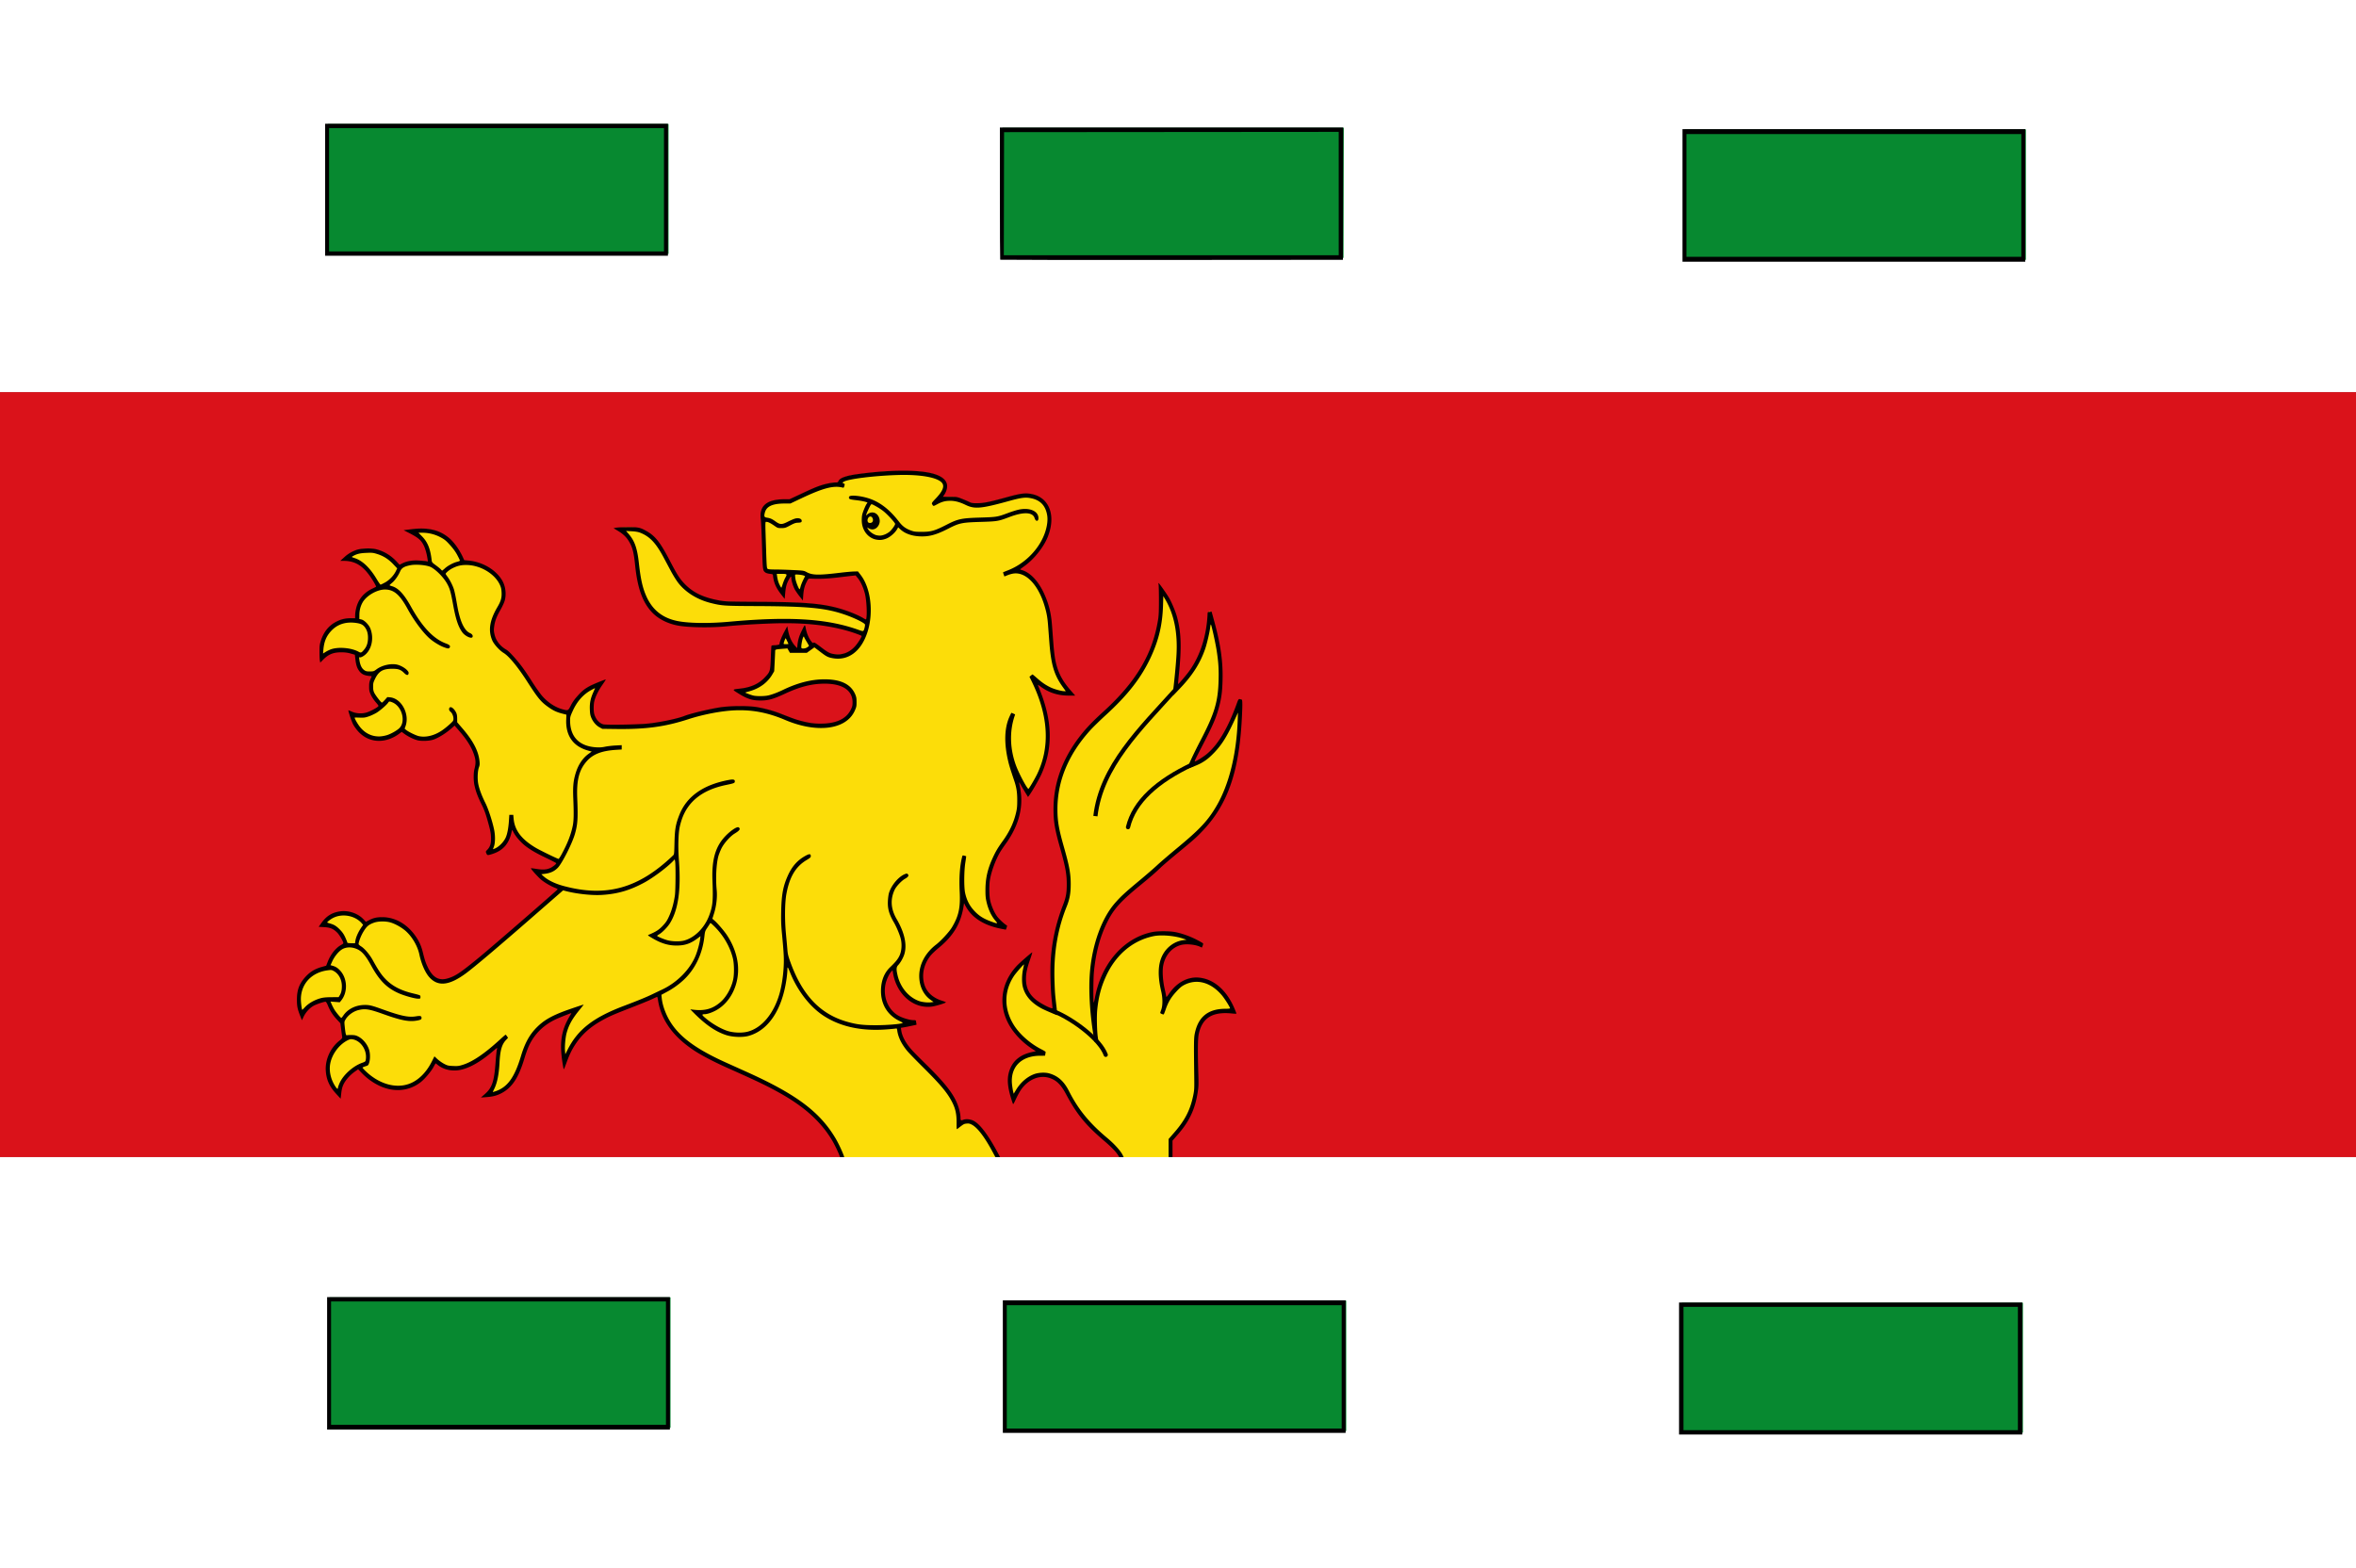 <svg xmlns="http://www.w3.org/2000/svg" width="659.13" height="438.806"><rect width="100%" height="100%" fill="#333333" stroke="none"/><path style="fill:#da121a;fill-opacity:1;fill-rule:evenodd;stroke:none" d="M16.149 282.661h659.13v214.052H16.149z" transform="translate(-16.15 -172.96)"/><path style="fill:#fff;fill-opacity:1;fill-rule:evenodd;stroke:none" d="M16.149 172.959h659.13V282.66H16.149z" transform="translate(-16.15 -172.96)"/><path style="fill:#fcdd09;fill-opacity:1" d="M329.72 496.922c-.566-1.304-2.065-3.034-4.164-4.804-5.324-4.492-8.491-8.373-11.086-13.585-2.657-5.335-8.2-6.25-12.096-1.997-.871.951-1.44 1.835-2.184 3.4l-.564 1.185-.429-1.337c-.685-2.137-.765-2.6-.774-4.44-.01-1.32.053-1.934.245-2.542.654-2.063 1.719-3.349 3.599-4.342 1.382-.73 2.223-.98 3.766-1.12l1.05-.096-.895-.503c-1.375-.775-3.53-2.414-4.605-3.505-2.241-2.272-3.614-4.587-4.357-7.35-.273-1.013-.323-1.523-.315-3.245.01-1.903.04-2.145.466-3.527.974-3.158 2.658-5.474 5.901-8.12.617-.503 1.121-.887 1.121-.854 0 .033-.218.681-.485 1.441-.795 2.265-1.068 3.779-.998 5.54.049 1.232.129 1.684.427 2.4.766 1.842 1.939 3.12 3.966 4.32.965.573 3.545 1.744 3.625 1.647.02-.025-.015-.456-.08-.955-.582-4.536-.734-11.257-.338-14.984.516-4.85 1.661-9.472 3.406-13.748.65-1.591.933-3.279.933-5.55 0-2.901-.42-5.151-1.974-10.595-.488-1.707-.988-3.607-1.113-4.223-1.524-7.53-.261-15.09 3.667-21.95 2.163-3.776 4.894-7.035 9.19-10.965 6.956-6.364 10.97-11.705 13.499-17.956 1.933-4.78 2.715-9.346 2.553-14.91l-.083-2.875.275.378c1.71 2.355 2.705 4.035 3.392 5.726 1.509 3.715 2.13 8.272 1.83 13.41-.139 2.374-.573 7.145-.766 8.412-.079.52-.059.507 1.182-.833 4.44-4.79 6.704-9.862 7.557-16.925.078-.651.143-1.547.143-1.99 0-.611.055-.828.229-.902.126-.053.276-.043.333.021.155.176 1.166 3.88 1.723 6.314 1.114 4.863 1.506 8.487 1.39 12.853-.164 6.197-1.19 9.571-5.325 17.504-1.642 3.151-2.81 5.59-2.723 5.685.026.029.574-.204 1.217-.518 4.565-2.224 8.024-7.088 11.213-15.761.445-1.212.645-1.59.838-1.59.35 0 .383.859.19 4.92-.395 8.387-1.552 14.766-3.675 20.272a33.871 33.871 0 0 1-6.574 10.647c-1.764 1.948-2.79 2.876-7.71 6.967-2.271 1.888-4.748 4.019-5.504 4.736-.757.717-2.862 2.539-4.678 4.049-6.268 5.21-7.694 6.83-9.685 11.004-2.028 4.251-3.097 8.402-3.603 13.987-.171 1.888-.087 8.888.125 10.524.106.809.112.817.198.303.049-.291.127-.938.173-1.438.144-1.54.616-3.822 1.155-5.583 1.841-6.01 5.388-10.64 10.147-13.247 5.41-2.964 11.635-2.735 17.768.653.695.384 1.263.749 1.262.81 0 .061-.054.203-.118.313-.094.164-.21.157-.638-.04-1.516-.697-4.038-.899-5.62-.45-2.502.71-4.37 2.871-4.988 5.776-.332 1.557-.203 4.152.327 6.622.233 1.082.464 2.325.515 2.76l.092.793.694-1.17c1.342-2.266 3.303-3.992 5.404-4.756 1.357-.494 3.554-.49 5.018.01 2.716.925 5.002 2.886 6.686 5.733.413.699 1.573 3.108 1.573 3.268 0 .032-1.037.05-2.305.04-2.55-.018-3.265.111-4.712.859-1.651.853-2.716 2.416-3.32 4.876-.263 1.07-.298 1.606-.3 4.616 0 1.873.045 4.86.106 6.639.119 3.526.016 4.923-.545 7.367-.84 3.666-2.508 6.77-5.385 10.022l-1.305 1.476.043 2.989.043 2.99H330.143l-.423-.976zm-42.45.656a3024.47 3024.47 0 0 0-21.954-.114l-13.562-.022-.322-.87c-2.69-7.26-7.561-12.627-16.005-17.632-3.088-1.83-6.27-3.368-16.194-7.829-5.165-2.321-8.774-4.388-11.506-6.59-2.457-1.98-5.08-5.36-6.121-7.885-.513-1.245-1.043-3.267-1.164-4.447-.111-1.079.04-1.065-1.808-.17-.697.339-2.679 1.166-4.403 1.838-5.795 2.262-6.938 2.736-8.58 3.563-5.735 2.887-8.978 6.448-11.155 12.248-.282.754-.541 1.26-.579 1.135-.263-.882-.533-3.378-.533-4.919 0-3.625.75-6.178 2.628-8.966.459-.68.759-1.21.667-1.18-5.599 1.906-7.918 3.2-10.26 5.722-1.72 1.85-2.766 3.859-3.782 7.255-1.207 4.036-2.342 6.266-4.1 8.057-1.615 1.644-3.562 2.52-5.984 2.692l-.846.06.861-.917c.474-.504 1.024-1.27 1.222-1.703.598-1.3 1.04-3.491 1.196-5.93.175-2.736.338-4.12.595-5.052.109-.395.172-.719.14-.719-.031 0-.814.638-1.74 1.418-6.731 5.67-11.315 6.851-15.208 3.92-.5-.378-.93-.622-.953-.544-.146.48-1.155 2.14-1.875 3.083-1.52 1.991-3.77 3.57-5.937 4.165-1.294.356-3.786.365-5.128.017-2.778-.718-5.34-2.289-7.666-4.7-.49-.508-.904-.822-1.02-.773-.605.256-2.165 1.577-2.97 2.516-1.091 1.272-1.657 2.488-1.847 3.968-.073.571-.17 1.08-.216 1.13-.046.05-.543-.434-1.105-1.076-.793-.903-1.161-1.482-1.637-2.566-.942-2.15-1.124-3.823-.64-5.902.528-2.275 1.635-4.06 3.483-5.616l1.036-.873-.182-.787c-.1-.432-.248-1.411-.33-2.175l-.149-1.39-1.202-1.337c-1.237-1.375-1.878-2.405-2.45-3.936l-.327-.878-.658.037c-.878.05-2.395.562-3.407 1.15-1 .58-2.247 1.915-2.602 2.787-.144.353-.3.642-.348.642-.253 0-1.088-2.9-1.19-4.129-.39-4.727 2.69-8.885 7.269-9.812.51-.103.928-.251.928-.328 0-.077.24-.705.534-1.395.926-2.173 2.082-3.566 3.613-4.355.472-.243.66-.428.663-.655.011-.576-.863-2.244-1.6-3.058-1.038-1.144-2.183-1.7-3.762-1.825l-1.237-.098.628-.88c1.457-2.04 4-3.125 6.602-2.818 1.988.234 3.354.886 4.606 2.2l.776.814.904-.501c1.218-.674 2.257-.917 3.82-.896 2.964.04 5.893 1.492 8.057 3.994 1.58 1.826 2.553 3.83 3.15 6.488.693 3.081 2.142 5.598 3.696 6.417.992.523 1.763.61 2.963.334 2.16-.497 3.925-1.639 9.047-5.849 3.77-3.099 22.757-19.55 22.678-19.65-.024-.03-.527-.24-1.118-.469-1.451-.56-2.83-1.344-3.826-2.173-1.053-.877-2.669-2.676-2.403-2.676.111 0 .706.077 1.322.172 1.362.209 2.764.02 3.709-.498.637-.35 1.706-1.368 1.706-1.624 0-.073-.975-.594-2.167-1.155-6.493-3.06-9.246-5.308-10.435-8.525l-.3-.814-.17 1.113c-.547 3.613-2.198 5.664-5.356 6.658-.496.156-1.012.283-1.147.283-.463 0-.426-.447.08-1.006.84-.923 1.11-1.738 1.095-3.307-.014-1.568-.202-2.53-1.084-5.548-.402-1.375-.954-2.838-1.506-3.988-1.119-2.332-1.658-3.738-1.991-5.19-.334-1.459-.354-3.569-.045-4.724.35-1.306.38-2.208.112-3.315-.536-2.216-2.071-4.796-4.64-7.8l-1.288-1.505-.856.784c-2.617 2.396-4.753 3.46-7.244 3.612-2.121.128-3.882-.448-5.842-1.913l-.852-.636-.723.527c-3.09 2.257-6.415 2.665-9.258 1.137-1.204-.648-2.835-2.4-3.461-3.719-.334-.703-1.121-2.907-1.121-3.14 0-.012.418.134.929.325 1.111.417 2.606.467 3.823.128.936-.26 2.825-1.257 3.426-1.806l.405-.37-1.036-1.192c-2.044-2.353-2.408-4.38-1.218-6.772l.376-.756-1.117-.01c-.866-.01-1.242-.08-1.68-.332-1.208-.697-1.904-2.13-2.065-4.252l-.09-1.194-.704-.239c-2.533-.859-5.5-.72-7.172.334a9.8 9.8 0 0 0-1.322 1.05l-.634.617-.087-.925c-.307-3.233.44-5.844 2.25-7.853 1.652-1.835 3.244-2.55 5.952-2.674l1.754-.08v-.686c0-3.294 1.457-5.815 4.245-7.346.707-.389 1.37-.707 1.47-.707a.339.339 0 0 0 .271-.153c.15-.265-1.667-3.122-2.84-4.467-1.907-2.184-3.276-2.957-5.688-3.21l-1.097-.116.89-.74c1.737-1.445 3.523-2.06 5.982-2.06 1.769 0 3.129.32 4.668 1.098 1.172.593 2.851 1.934 3.588 2.866l.538.68.838-.417c1.107-.552 2.68-.897 4.087-.896 1.048 0 2.562.19 3.185.399.234.078.248.019.16-.725-.326-2.757-.964-4.44-2.204-5.804-.767-.844-1.47-1.317-3.165-2.13l-.55-.263.688-.146c.378-.08 1.771-.155 3.095-.166 2.123-.018 2.546.021 3.568.328 3.59 1.08 6.083 3.493 8.1 7.842l.288.621 1.192.107c4.28.382 8.175 2.851 9.64 6.112.453 1.01.528 1.33.577 2.464.073 1.69-.158 2.558-1.147 4.304-1.078 1.904-1.703 3.402-1.946 4.665-.567 2.944.564 5.485 3.19 7.172 1.113.715 2.238 1.88 3.988 4.128 1.177 1.512 1.814 2.447 4.468 6.554 2.46 3.806 5.327 5.946 8.62 6.435l.845.125.278-.63c1.169-2.646 3.312-4.992 5.752-6.293.889-.474 3.35-1.499 3.6-1.499.03 0-.26.436-.645.97-.906 1.251-1.855 3.233-2.147 4.48-.312 1.33-.23 3.432.173 4.418.409 1.002 1.356 1.994 2.196 2.301.58.212 1.323.252 4.665.251 7.082 0 13.119-.727 17.17-2.064 1.991-.657 5.753-1.713 7.473-2.098 3.666-.82 5.67-1.052 9.12-1.055 5.242-.01 8.18.626 13.622 2.914 4.246 1.785 9.162 2.454 12.49 1.698 2.577-.585 4.692-2.14 5.502-4.049.508-1.194.53-2.806.052-3.871-1.057-2.363-3.705-3.592-7.74-3.592-3.532 0-6.978.857-11.048 2.747-3.368 1.564-4.764 1.965-6.858 1.971-2.223.01-3.674-.43-5.783-1.738-.665-.412-1.191-.768-1.17-.791.022-.023.655-.122 1.407-.221 1.915-.25 3.26-.66 4.6-1.4 1.307-.722 2.77-2.115 3.456-3.29.432-.742.443-.804.559-3.217.064-1.354.12-2.853.124-3.332l.01-.87h.531c.292 0 .819-.043 1.17-.096.55-.083.638-.144.638-.448 0-.541.528-1.992 1.142-3.139.59-1.1.678-1.103.84-.025.188 1.256.903 2.659 1.988 3.898.898 1.026 1.045.97 1.082-.408.017-.657.15-1.516.318-2.065.27-.885 1.235-2.912 1.333-2.804.025.027.157.493.294 1.036.28 1.114.726 2.013 1.463 2.954.426.544.545.618.77.485.226-.133.569.068 2.158 1.262 2.222 1.67 2.695 1.854 4.71 1.832 2.247-.024 3.643-.708 5.188-2.543.816-.97 1.705-2.456 1.74-2.91.049-.63-6.696-2.49-11.4-3.141-3.801-.527-5.423-.617-10.87-.605-5.497.013-8.561.17-16.083.82-6.342.55-11.82.32-15.01-.626-2.232-.663-3.908-1.662-5.404-3.223-2.652-2.768-3.987-6.554-4.703-13.34-.15-1.417-.404-3.051-.566-3.632-.692-2.487-2.065-4.482-3.807-5.533-.472-.284-.86-.562-.86-.616 0-.164 2.855-.326 4.258-.24.901.053 1.658.206 2.413.485 2.855 1.053 4.649 2.907 6.924 7.156.524.979 1.482 2.77 2.128 3.983 2.106 3.949 4.42 6.154 8.001 7.628 3.572 1.47 6.324 1.76 16.45 1.74 9.173-.02 13.898.224 17.977.926 4.068.701 7.369 1.818 10.537 3.566.757.418 1.207.593 1.213.474.01-.105.056-.702.114-1.326.16-1.72-.05-4.603-.46-6.294-.422-1.748-1.26-3.58-2.112-4.623l-.624-.763-.974.097c-.536.054-2.399.27-4.14.479-3.315.4-6.583.502-7.604.237l-.588-.153-.388.628c-.715 1.159-1.119 2.36-1.288 3.836l-.163 1.415-.528-.646c-1.35-1.65-2.032-3.274-2.24-5.337l-.093-.907-.33.452c-.181.25-.61 1.066-.953 1.815-.518 1.13-.65 1.595-.77 2.725-.08.749-.16 1.376-.174 1.394-.015.017-.383-.425-.818-.984-1.204-1.545-1.633-2.626-1.95-4.913l-.08-.568h-.785c-.861 0-1.543-.345-1.823-.921-.107-.22-.226-2.466-.349-6.63-.103-3.464-.255-6.79-.338-7.394-.496-3.588 1.54-5.314 6.284-5.33l1.531-.01 3.012-1.426c4.868-2.304 7.75-3.262 9.838-3.27.845 0 .88-.02 1.08-.485.408-.955 1.777-1.427 5.572-1.923 10.652-1.39 19.254-1.132 22.495.676 2.121 1.184 2.298 2.917.546 5.355-.403.561-.498.774-.32.714 2.17-.725 4.551-.48 7.085.728 2.53 1.206 3.876 1.104 11.075-.837 4.422-1.192 5.546-1.346 7.284-1 5.12 1.023 6.746 6.496 3.76 12.66-1.427 2.947-4.043 5.834-6.923 7.639l-1.016.637.928.24c2.703.698 4.88 2.904 6.568 6.656 1.219 2.709 1.865 5.315 2.1 8.47.736 9.893.862 10.718 2.07 13.524.818 1.897 1.484 2.965 2.913 4.67l1.128 1.345-1.848-.074c-2.886-.116-4.868-.847-7.351-2.708a73.099 73.099 0 0 0-1.281-.946c-.099-.066.074.436.386 1.118 3.47 7.591 4.252 15.01 2.277 21.582-.722 2.4-2.817 6.553-4.447 8.815l-.254.352-1.111-1.866c-1.719-2.883-2.851-5.222-3.272-6.758-.053-.193-.123-.323-.154-.289-.07.076.747 2.72 1.227 3.971 1.656 4.31 1.492 9.212-.458 13.668-.826 1.886-1.518 3.072-3.04 5.21-5.213 7.318-5.807 16.12-1.415 20.952.48.528 1.183 1.17 1.563 1.427.719.486.759.546.58.857-.086.148-.337.143-1.202-.024-4.07-.79-7.158-2.402-8.898-4.648-.722-.933-1.5-2.353-1.77-3.234l-.187-.606-.1 1.386c-.36 4.945-2.914 9.443-7.181 12.649-2.508 1.884-4.026 4.565-4.18 7.382-.123 2.273.363 3.852 1.659 5.392.811.964 1.83 1.65 3.121 2.1.417.146.806.314.866.373.15.15-1.754.755-2.952.938-2.59.394-5.473-.695-7.556-2.857-1.665-1.727-2.701-3.909-3.058-6.434l-.175-1.243-.568.644a8.424 8.424 0 0 0-1.699 2.991c-.353 1.117-.486 3.178-.282 4.377.405 2.375 1.993 4.627 4.03 5.716 1.15.614 3.005 1.169 3.919 1.17.743 0 1.009.122 1.009.455 0 .224-.263.325-1.548.592-.851.177-1.873.364-2.27.416-.702.09-.723.108-.723.575 0 .656.363 1.95.837 2.982.627 1.367 2.132 3.206 4.687 5.728 5.5 5.426 6.94 7.002 8.518 9.32 1.607 2.36 2.591 5.081 2.629 7.268l.019 1.103.564-.328c.431-.252.806-.33 1.596-.332.891 0 1.134.058 1.783.45 1.413.855 2.84 2.552 4.645 5.525.887 1.46 2.79 4.963 2.79 5.134 0 .072-.077.155-.172.185-.095.029-3.949.013-8.565-.037z" transform="translate(-16.15 -172.96)"/><path style="fill:#000" d="M251.142 496.657c-.332-1.046-1.521-3.529-2.306-4.813-3.224-5.274-7.859-9.396-14.97-13.312-3.504-1.93-5.895-3.07-14.48-6.904-3.534-1.58-7.099-3.449-9.08-4.762-5.862-3.886-9.184-8.511-10.052-13.992-.087-.55-.198-.998-.247-.998-.049 0-.677.28-1.396.623-.719.341-3.32 1.404-5.779 2.36-5.048 1.962-6.165 2.448-8.158 3.547-3.436 1.895-5.84 4.07-7.69 6.953-.933 1.455-1.57 2.796-2.377 5.01-.638 1.75-.739 1.942-.812 1.553-1.08-5.756-.888-9.19.707-12.705.265-.583.723-1.451 1.018-1.93.296-.479.51-.87.478-.87-.165 0-3.33 1.255-4.285 1.7-3.455 1.607-5.957 4.046-7.532 7.343-.348.729-.926 2.312-1.284 3.52-1.606 5.406-3.408 8.197-6.314 9.775-1.385.752-2.5 1.044-4.535 1.187l-1.366.096 1.066-.925c2.061-1.787 2.65-3.503 3.046-8.883.113-1.534.263-3.071.334-3.416.07-.345.114-.642.097-.66-.017-.02-.556.412-1.196.957-4.24 3.607-7.81 5.382-10.785 5.362-1.83-.012-3.436-.564-4.715-1.619-.241-.199-.465-.361-.498-.361-.033 0-.298.449-.59.997-.66 1.242-2.426 3.336-3.57 4.234-3.41 2.677-7.885 2.964-12.084.776a17.044 17.044 0 0 1-4.428-3.31l-1.011-1.057-1.005.714c-1.306.928-2.553 2.358-3.11 3.567-.338.733-.486 1.325-.614 2.457l-.17 1.491-1.238-1.344c-1.916-2.08-2.748-3.934-2.916-6.495-.2-3.063 1.27-6.339 3.74-8.332.838-.677.906-.773.839-1.19-.04-.25-.168-1.194-.284-2.098l-.212-1.644-1.022-1.1c-1.127-1.211-1.86-2.36-2.485-3.9-.255-.628-.495-1.014-.63-1.017-.485-.01-2.395.622-3.262 1.077-1.142.6-2.272 1.82-2.901 3.136l-.461.963-.456-1.154c-.782-1.978-.94-2.737-.942-4.556-.01-2.754.65-4.515 2.392-6.437 1.249-1.377 2.678-2.248 4.529-2.76l1.263-.35.455-1.153c.833-2.108 2.252-3.872 3.764-4.68.321-.172.584-.381.584-.466 0-.46-1.08-2.33-1.705-2.95-1.103-1.097-1.927-1.442-3.696-1.548l-1.496-.089.752-1.06c1.296-1.825 2.757-2.797 4.808-3.198 2.513-.492 5.318.379 7 2.173l.64.683.873-.45c1.273-.658 2.204-.863 3.831-.847 3.586.035 6.96 2.007 9.286 5.427.964 1.418 1.515 2.656 1.934 4.347.547 2.211.75 2.834 1.342 4.102 1.37 2.941 3.108 3.972 5.53 3.282 2.204-.628 3.597-1.557 9.033-6.024 3.453-2.838 21.752-18.712 21.824-18.932.02-.062-.29-.237-.688-.39-1.187-.457-2.864-1.43-3.855-2.236-.884-.718-3.055-3.13-2.936-3.26.03-.034.755.051 1.61.19 1.703.276 2.663.217 3.73-.228.715-.299 1.795-1.167 1.728-1.389-.023-.077-1.224-.705-2.667-1.394-2.942-1.406-4.481-2.29-5.911-3.397-1.282-.992-2.637-2.522-3.259-3.677-.493-.918-.502-.925-.59-.495-.702 3.481-2.376 5.434-5.5 6.416-1.266.399-1.354.388-1.608-.197-.215-.497-.214-.503.266-1.005.778-.815 1.063-1.683 1.044-3.188-.017-1.424-.178-2.222-1.1-5.449-.417-1.461-.89-2.725-1.414-3.784-1.238-2.496-1.752-3.867-2.144-5.723-.264-1.253-.258-3.378.014-4.422.402-1.545.401-2.374-.01-3.706-.68-2.237-1.958-4.336-4.257-6.988l-1.29-1.486-.53.486c-1.668 1.524-3.892 2.94-5.416 3.447-1.148.382-3.311.464-4.447.17-1.106-.287-2.64-1.04-3.667-1.801l-.734-.544-.573.434c-3.913 2.961-8.583 2.749-11.572-.528-.535-.587-1.196-1.508-1.467-2.047-.44-.87-1.404-3.762-1.295-3.882.023-.026.44.132.926.35 1.29.576 2.935.658 4.28.211.95-.316 2.479-1.113 3.057-1.594.248-.206.215-.27-.638-1.266-.535-.624-1.088-1.468-1.363-2.083-.408-.912-.462-1.175-.462-2.247 0-.996.065-1.368.363-2.065l.363-.852-.91-.102c-1.165-.131-1.9-.494-2.485-1.227-.664-.833-.964-1.682-1.16-3.284l-.17-1.399-1.165-.334c-.812-.234-1.584-.338-2.547-.344-2.266-.013-3.663.542-5.134 2.04l-.83.845-.107-.576c-.06-.317-.107-1.427-.105-2.468 0-1.672.047-2.032.384-3.097.757-2.393 2.144-4.145 4.147-5.238 1.327-.724 2.617-1.043 4.23-1.047h1.205v-.567c0-1.145.296-2.562.752-3.63.773-1.805 2.195-3.218 4.154-4.127.48-.223.91-.446.955-.496.046-.05-.257-.657-.672-1.349-2.552-4.256-4.859-5.869-8.402-5.873h-.941l1.001-.92c1.089-1.001 2.05-1.591 3.431-2.11 1.274-.477 4.083-.592 5.586-.228 2.126.515 4.12 1.706 5.696 3.402l.868.934.801-.396c1.28-.632 2.813-.887 4.656-.774.87.053 1.78.136 2.023.186l.44.089-.073-.584c-.175-1.38-.631-3.035-1.08-3.918-.838-1.649-1.602-2.248-5.087-3.989l-.544-.272 2.126-.271c4.615-.59 7.83.143 10.55 2.405 1.413 1.176 2.932 3.292 3.933 5.477l.354.772 1.143.104c4.005.366 7.785 2.608 9.51 5.643.934 1.64 1.183 3.888.633 5.692-.158.518-.682 1.634-1.164 2.48-1.084 1.904-1.545 3.12-1.746 4.606-.131.972-.12 1.31.076 2.182.402 1.789 1.542 3.293 3.262 4.302.519.304 1.277 1.024 2.279 2.163 1.859 2.114 2.9 3.542 5.049 6.923.924 1.453 2.141 3.178 2.705 3.832 1.634 1.896 3.74 3.277 5.82 3.816 1.512.392 1.496.4 2.254-1.091.465-.917 1.027-1.718 1.84-2.625 1.28-1.432 1.956-1.983 3.402-2.782.946-.522 4.445-1.946 4.536-1.846.025.028-.424.725-1 1.55-1.145 1.64-2.008 3.453-2.265 4.76-.09.461-.142 1.386-.115 2.053.04.983.13 1.384.465 2.105.473 1.018 1.288 1.788 2.171 2.053.83.248 10.128.08 12.824-.232 3.634-.42 7.96-1.344 9.975-2.128 1.705-.663 6.642-1.858 9.769-2.364 2.818-.456 8.008-.499 10.457-.085 2.244.378 4.599 1.03 6.673 1.846 3.588 1.412 4.157 1.613 5.778 2.04 2.379.624 4.042.813 6.307.716 3.786-.163 6.335-1.489 7.528-3.918.408-.83.472-1.1.473-2.018.01-3.34-2.801-5.222-7.787-5.222-3.594 0-6.939.848-11.199 2.838-3.21 1.5-4.618 1.885-6.861 1.873-2.29-.012-3.692-.473-6.182-2.034-1.713-1.073-1.731-1.036.635-1.31 2.918-.337 5.084-1.302 6.706-2.985 1.634-1.695 1.666-1.795 1.812-5.55.068-1.76.15-3.285.18-3.389.033-.112.296-.19.645-.19.838 0 1.62-.165 1.62-.336 0-.548.548-1.971 1.296-3.368l.878-1.638.158.893c.364 2.057 1.054 3.594 2.125 4.736l.473.505.091-.888c.144-1.396.455-2.45 1.135-3.839 1.004-2.052.935-2.015 1.214-.654.273 1.328.84 2.64 1.505 3.487.367.467.481.535.648.382.167-.152.538.071 2.114 1.277 2.064 1.579 2.603 1.832 4.186 1.963 2.014.167 3.858-.615 5.334-2.261.735-.82 1.82-2.52 1.82-2.853 0-.133-2.46-1.026-4.058-1.472-6.192-1.728-12.865-2.351-21.635-2.018-4.5.17-8.656.44-12.28.794-4.411.432-10.605.322-13.522-.24-2.794-.538-5.306-1.805-7.005-3.534-2.727-2.775-4.204-6.8-4.865-13.26-.37-3.617-.736-5.06-1.696-6.682-.727-1.23-1.662-2.134-3.113-3.007l-1.238-.745.688-.137c.378-.075 1.864-.146 3.302-.156 2.953-.02 3.461.087 5.297 1.13 2.434 1.383 3.807 3.145 6.535 8.386 1.9 3.652 2.647 4.836 3.875 6.147 2.515 2.685 5.552 4.124 10.401 4.927 1.302.215 2.875.262 9.92.292 12.537.053 17.446.406 22.171 1.593 2.648.666 5.8 1.88 7.603 2.928.844.491.862.495.923.178.258-1.358.078-4.954-.34-6.771-.386-1.685-1.21-3.535-2.008-4.511l-.647-.792-.908.096c-.5.052-2.363.27-4.141.48-2.913.347-5.15.436-7.62.304-.52-.027-.55 0-1 .88-.618 1.208-.861 2.166-.98 3.858l-.1 1.407-.943-1.195c-.517-.657-1.122-1.535-1.343-1.951-.46-.867-.948-2.475-.948-3.119 0-.6-.142-.55-.575.206-.713 1.242-.963 2.102-1.126 3.878l-.16 1.722-.995-1.268c-1.443-1.836-2.093-3.348-2.27-5.279-.03-.347-.103-.385-.884-.467-.468-.05-1.01-.204-1.202-.343-.787-.567-.776-.486-.982-7.394-.105-3.52-.26-6.895-.342-7.498-.521-3.772 1.648-5.626 6.593-5.636h1.427l3.182-1.489c3.3-1.545 4.338-1.983 5.86-2.473 1.235-.399 2.96-.73 3.8-.73.608 0 .72-.049.853-.367.391-.946 2.156-1.56 5.878-2.046 9.208-1.204 17.146-1.175 21.061.077 1.793.573 2.893 1.395 3.309 2.474.361.937.084 2.26-.717 3.418l-.314.454h1.951c1.837 0 2.023.028 3.19.479.68.263 1.64.668 2.132.9.805.378 1.045.419 2.408.408 1.754-.014 3.383-.35 8.36-1.721 3.768-1.04 5.048-1.198 6.815-.845 5 .997 6.88 6.127 4.438 12.113-1.135 2.782-3.746 6.058-6.336 7.95-.72.525-1.33.977-1.356 1.004-.026.027.22.13.548.227 2.362.7 4.655 3.169 6.247 6.73 1.269 2.838 1.878 5.305 2.128 8.627l.346 4.595c.269 3.577.534 5.37 1.046 7.06.737 2.434 1.84 4.338 3.865 6.668l1.242 1.429h-1.72c-3.077 0-5.578-.787-7.921-2.493-.404-.293-.76-.534-.79-.534-.03 0 .107.392.305.87 3.755 9.074 3.98 16.666.713 24.065-.625 1.416-2.644 4.928-3.454 6.007l-.333.444-.88-1.425a65.942 65.942 0 0 1-1.257-2.109c-.43-.782-.458-.711-.174.452.111.458.272 1.56.357 2.45.435 4.525-1.045 9.27-4.284 13.744-.607.838-1.325 1.903-1.594 2.368-1.255 2.158-2.398 5.252-2.815 7.623-.271 1.544-.238 4.558.064 5.903.35 1.546 1.153 3.374 1.96 4.453.583.78 1.831 1.954 2.59 2.436.224.143.227.197.034.703l-.208.548-1.38-.273c-4.898-.968-8.256-3.164-10-6.54l-.32-.62-.085.592c-.707 4.916-2.808 8.506-6.967 11.904-.878.718-1.914 1.701-2.303 2.186-1.348 1.682-2.087 3.71-2.084 5.719.01 3.407 1.807 5.782 5.227 6.89.567.183 1.078.381 1.134.44.162.168-2.775 1.072-3.969 1.222-5.198.65-9.915-3.517-10.852-9.586l-.09-.586-.397.417c-.552.582-1.327 2.266-1.574 3.419-.785 3.663.785 7.383 3.782 8.963 1.168.616 3.048 1.16 4.013 1.161.728 0 .753.025.82.758l.047.53-1.513.326c-.832.179-1.814.371-2.181.427l-.668.103.096.707c.235 1.727 1.297 3.66 3.092 5.628.57.626 2.182 2.258 3.582 3.628 6.556 6.415 8.859 9.642 9.703 13.597.112.525.204 1.184.204 1.463 0 .906.07.977.73.725.84-.32 2.075-.195 3.007.306 1.893 1.02 4.285 4.294 7.18 9.832l.376.719-.66-.01-.658-.01-1.005-1.876c-2.185-4.08-4.206-6.75-5.732-7.571-.631-.34-.897-.4-1.52-.343-.75.068-.802.098-2.553 1.462-.26.203-.266.16-.256-1.665.014-2.575-.339-4.102-1.414-6.11-1.348-2.52-3.239-4.746-8.266-9.736-1.848-1.834-3.714-3.765-4.149-4.292-1.594-1.934-2.512-3.816-2.775-5.69-.07-.5-.141-.632-.313-.578-.123.04-1.275.153-2.562.253-7.117.554-13.11-.75-17.849-3.887-3.77-2.496-7.222-6.98-9.252-12.018-.668-1.656-.76-1.751-.76-.786 0 .433-.095 1.486-.21 2.339-1.185 8.757-5.042 14.611-10.656 16.173-1.647.458-4.464.354-6.264-.232-3.018-.983-5.84-2.938-9.287-6.436l-.756-.767.894.108c3.222.393 5.447-.251 7.655-2.217 1.551-1.38 2.924-3.836 3.442-6.155.34-1.52.308-4.463-.065-5.989-.815-3.336-2.755-6.625-5.41-9.173-.77-.738-.882-.8-1.008-.566-.078.145-.423.682-.765 1.193-.59.88-.632 1.01-.795 2.458-.559 4.933-2.633 9.211-5.933 12.233a22.248 22.248 0 0 1-4.638 3.269l-1.459.782.09.88c.148 1.44.597 3.007 1.321 4.616 2.41 5.35 7.19 9.202 16.783 13.52l5.71 2.572c13.893 6.262 20.47 11.193 24.867 18.645 1.003 1.7 2.443 4.927 2.443 5.475 0 .069-.25.125-.557.125-.501 0-.573-.048-.708-.475zm-96.383-18.365c3.36-1.122 5.333-3.838 7.133-9.823 1.081-3.594 2.344-5.923 4.292-7.921 1.929-1.977 3.962-3.201 7.661-4.614 1.338-.51 5.553-1.935 5.594-1.89.015.016-.53.71-1.21 1.542-1.963 2.398-2.916 4.105-3.544 6.34-.345 1.228-.578 3.748-.467 5.058l.08.956.677-1.334c2.852-5.62 7.149-8.954 15.729-12.207 3.995-1.515 6.274-2.448 7.906-3.237.946-.457 2.2-1.056 2.785-1.331 4.234-1.988 7.88-5.712 9.412-9.61.527-1.34 1.077-3.382 1.217-4.514l.099-.807-.806.6c-2 1.489-3.57 2.02-5.965 2.015-2.328-.01-4.404-.664-6.948-2.206-1.093-.662-1.098-.668-.714-.828 2.053-.86 2.893-1.415 4.04-2.673.803-.882 1.114-1.374 1.68-2.654.714-1.611 1.238-3.52 1.554-5.658.2-1.351.25-8.538.066-9.517l-.11-.588-.506.53c-1.681 1.758-5.538 4.635-8.018 5.98-4.069 2.206-7.604 3.221-12.054 3.462-2.716.147-6.84-.303-9.847-1.075l-.81-.208-9.585 8.355c-9.062 7.898-15.319 13.177-17.635 14.88-4.658 3.426-7.805 3.75-10.215 1.056-1.143-1.279-2.238-3.782-2.769-6.332-.479-2.304-1.956-4.88-3.724-6.497-1.128-1.03-3.033-2.109-4.412-2.498-1.38-.388-3.434-.348-4.61.09-1.467.547-1.994.997-2.893 2.467-.712 1.165-1.371 2.856-1.371 3.519 0 .108.325.398.723.645.946.588 2.363 2.254 3.193 3.755 1.453 2.628 2.224 3.82 3.157 4.882 2.032 2.313 4.573 3.692 8.433 4.578.817.188 1.566.409 1.665.492.099.082.16.327.137.542-.039.366-.085.39-.73.369-.964-.031-3.785-.826-5.306-1.496-3.398-1.495-5.456-3.564-7.788-7.827-1.341-2.452-2.374-3.726-3.53-4.351-1.637-.887-3.517-.886-4.776 0-.943.666-1.975 1.98-2.553 3.248l-.482 1.057.592.167c.882.249 1.457.622 2.16 1.405 1.987 2.208 2.111 5.965.274 8.267l-.429.537-1.3-.1-1.3-.101.317.742c.174.408.516 1.079.761 1.49.446.75 1.78 2.355 1.958 2.355.052 0 .301-.304.554-.675 1.26-1.85 3.498-2.949 6.017-2.955 1.337-.01 1.999.162 5.132 1.288 5.007 1.798 7.106 2.23 9.178 1.892 1.227-.201 1.554-.107 1.554.45 0 .421-.27.563-1.438.757-2.139.354-4.383-.09-9.24-1.829-3.922-1.404-5.023-1.586-6.914-1.143-1.511.355-3.016 1.466-3.747 2.768-.275.489-.282.593-.134 1.995.198 1.874.328 2.393.575 2.297.105-.041.686-.07 1.292-.062.87.01 1.258.09 1.857.393 1.412.714 2.671 2.275 3.117 3.865.285 1.016.275 2.576-.023 3.487-.24.733-.27.762-1.05 1.001-.443.135-.805.308-.805.384 0 .075.387.509.86.962 4.255 4.077 9.575 5.22 13.559 2.915 1.995-1.155 3.697-3.072 4.966-5.592l.731-1.451.846.78c.465.429 1.303 1.02 1.863 1.314.924.484 1.155.54 2.497.6 1.302.06 1.632.02 2.756-.336 2.797-.882 6.19-3.206 10.559-7.231.705-.65 1.328-1.182 1.384-1.182.056 0 .233.195.394.434l.29.433-.593.64c-1.155 1.248-1.612 2.871-1.792 6.364-.162 3.147-.628 5.516-1.404 7.14-.467.978-.49 1.034-.433 1.031.025 0 .342-.1.703-.22zm-44.066-.968c0-.155.226-.785.502-1.4 1.005-2.24 3.763-4.706 6.246-5.585.895-.316.956-.366 1.04-.863.442-2.591-1.324-5.33-3.69-5.72-.525-.086-.776-.037-1.394.274-2.49 1.255-4.54 4.122-4.915 6.88-.271 1.994.285 4.23 1.507 6.053.462.69.704.815.704.361zm114.78-15.75c3.841-1.082 7.084-4.951 8.696-10.38.58-1.953 1.03-4.671 1.197-7.22.168-2.572.099-4.09-.442-9.731-.235-2.455-.277-3.642-.223-6.281.097-4.675.523-7.006 1.818-9.914 1.164-2.615 2.658-4.332 4.845-5.567 1.226-.692 1.619-.678 1.619.055 0 .295-.207.483-1.147 1.043-3.072 1.832-4.785 4.69-5.673 9.472-.455 2.445-.51 7.18-.128 11.192.166 1.748.35 3.79.408 4.54.087 1.11.236 1.719.798 3.284 3.39 9.426 8.46 14.726 16.104 16.836 2.62.723 4.24.91 7.868.907 3.1 0 7.043-.331 7.472-.623.07-.047-.273-.275-.763-.505-3.607-1.693-5.497-4.936-5.288-9.077.126-2.49.982-4.524 2.527-6.006 1.584-1.518 2.225-2.316 2.681-3.336.56-1.251.686-3.034.323-4.583-.267-1.138-1.183-3.34-1.906-4.584-1.38-2.375-1.803-3.864-1.706-6.01.036-.792.164-1.78.284-2.198.643-2.221 2.687-4.653 4.519-5.376.421-.166.544-.165.729 0 .417.381.19.807-.686 1.29-1.017.559-2.522 2.158-2.992 3.179-1.224 2.659-1.03 5.343.588 8.117 2.178 3.735 2.935 7.081 2.197 9.71-.296 1.052-1.085 2.474-1.777 3.2-.517.543-.55 1.155-.158 2.846.793 3.41 3.115 6.17 6.063 7.206.825.29 2.373.46 3.209.353l.8-.102-.91-.658c-1.971-1.423-3.099-3.837-3.099-6.635 0-3.277 1.716-6.464 4.723-8.773 1.36-1.045 3.686-3.576 4.426-4.82 1.892-3.174 2.39-5.446 2.171-9.915-.192-3.927.02-7.112.642-9.652.147-.601.154-.607.64-.486.27.067.508.144.528.173.02.028-.083.8-.23 1.716-.379 2.355-.412 6.95-.062 8.551.434 1.985 1.212 3.521 2.487 4.91 1.312 1.431 2.541 2.23 4.653 3.024 1.934.727 2.107.714 1.397-.101-1.198-1.378-2.056-3.18-2.558-5.38-.244-1.064-.3-1.725-.29-3.437.02-3.137.595-5.676 1.976-8.714.856-1.882 1.444-2.882 2.806-4.77 1.926-2.669 3.089-5.118 3.755-7.907.29-1.212.351-1.814.355-3.507.01-2.287-.209-3.654-.885-5.653-1.08-3.192-1.385-4.186-1.696-5.536-1.12-4.862-1.007-9.006.33-12.07.302-.693.585-1.26.629-1.26.043 0 .293.097.553.217l.474.218-.211.652c-1.375 4.237-1.223 9.025.429 13.567.85 2.337 3.234 6.794 3.526 6.595.22-.15 1.718-2.69 2.358-3.997 3.704-7.575 3.247-16.309-1.35-25.82l-.74-1.53.4-.325c.22-.178.43-.324.467-.324.037 0 .607.475 1.264 1.055 1.373 1.212 2.415 1.923 3.78 2.582 1.003.485 3.037 1.046 3.808 1.052l.448.01-.87-1.21c-2.401-3.341-3.256-6.23-3.741-12.64l-.354-4.668c-.166-2.188-.405-3.48-1.018-5.492-1.752-5.763-5.133-9.308-8.517-8.933-.463.05-1.254.261-1.758.467l-.917.373-.205-.56c-.112-.308-.187-.58-.166-.605.02-.024.64-.278 1.375-.563 4.923-1.91 9.067-6.265 10.511-11.047.496-1.64.65-3.159.446-4.373-.449-2.659-1.905-4.203-4.469-4.738-1.6-.334-2.733-.191-6.294.791-7.715 2.128-9.523 2.288-12.051 1.066-1.65-.798-2.96-1.146-4.303-1.144-1.4 0-2.336.254-3.7.995-1.065.579-1.034.582-1.404-.13-.117-.224.052-.467 1.024-1.48 1.7-1.77 2.348-3.036 2.028-3.962-.626-1.81-5.7-2.86-12.741-2.637-6.474.205-13.602 1.084-14.934 1.842-.494.28-.502.343-.073.522.312.13.323.175.18.69-.136.486-.194.539-.505.458-2.484-.645-5.439.126-11.535 3.008l-3.065 1.449h-1.544c-3.458 0-5.167.79-5.605 2.581-.256 1.045-.163 1.26.597 1.378.95.149 1.414.354 2.394 1.057 1.289.923 1.746.934 3.44.079.754-.38 1.66-.771 2.013-.87 1-.276 1.877.016 1.877.626 0 .39-.22.494-1.096.521-.613.02-1.048.173-2.141.758-1.261.676-1.457.736-2.416.745-.962.01-1.103-.031-1.789-.511-1.197-.838-1.933-1.22-2.35-1.22-.467 0-.446-.75-.194 7.178.166 5.24.204 5.757.432 5.94.179.144.784.203 2.116.204 1.026 0 3.249.068 4.94.149 3.037.144 3.083.151 3.94.615 1.538.834 3.333.862 9.28.145 1.472-.178 3.2-.336 3.843-.352l1.167-.029.792 1.032c2.835 3.693 3.624 10.562 1.841 16.026-1.73 5.305-5.34 8.002-9.675 7.228-1.352-.241-1.76-.448-3.513-1.787l-1.633-1.247-1.058.764-1.057.763h-4.728l-.353-.615-.353-.615-1.128.091c-2.222.18-2.297.2-2.3.657 0 .223-.061 1.582-.134 3.02l-.132 2.612-.478.822c-1.357 2.334-3.559 3.974-6.407 4.774-.644.181-1.187.347-1.207.37-.064.07 1.517.667 2.235.842.984.24 3.294.207 4.338-.063 1.156-.298 2.527-.823 3.99-1.527 4.104-1.975 7.94-2.952 11.59-2.95 4.601 0 7.412 1.378 8.613 4.219.298.705.36 1.071.363 2.145 0 1.194-.037 1.383-.513 2.443-2.376 5.288-10.543 6.353-19.5 2.545-4.82-2.049-9.157-2.876-14.037-2.675-3.723.153-8.835 1.129-12.996 2.48-6.516 2.116-11.888 2.847-20.162 2.741l-3.921-.05-.777-.42c-.949-.512-1.812-1.513-2.291-2.656-.29-.69-.372-1.15-.417-2.33-.068-1.788.18-3.042.938-4.752.291-.656.519-1.204.506-1.218-.012-.014-.46.21-.994.496-2.27 1.222-4.005 3.164-5.23 5.858-.685 1.503-.747 1.728-.747 2.668 0 4.578 2.528 7.211 7.223 7.522 1.002.066 1.693.024 2.545-.157.644-.137 1.959-.292 2.924-.345l1.754-.096V382.662l-1.548.098c-4.06.259-6.488 1.202-8.248 3.204-2.133 2.427-2.859 5.265-2.647 10.357.234 5.613.124 7.296-.653 9.999-.768 2.67-3.604 8.252-4.81 9.47-.956.963-2.084 1.478-3.64 1.662l-.94.11.477.444c1.277 1.189 3.299 2.188 5.772 2.854 11.911 3.208 20.978.672 30.614-8.562.306-.293.318-.404.39-3.481.088-3.84.329-5.227 1.36-7.85 2.028-5.164 6.696-8.462 13.839-9.78 1.254-.23 1.68-.134 1.68.381 0 .483-.157.548-2.493 1.032-6.662 1.38-10.809 4.71-12.462 10.008-.574 1.843-.74 2.96-.823 5.528-.056 1.745-.01 3.523.162 5.903.57 8.01-.235 13.51-2.52 17.213-.667 1.08-2.117 2.579-2.982 3.084-.342.2-.622.405-.622.457 0 .169 1.638.88 2.792 1.211 1.44.413 3.629.45 4.894.082 2.907-.845 5.594-3.563 6.878-6.957 1.002-2.647 1.148-4.178.925-9.717-.227-5.635.714-9.204 3.175-12.037 1.513-1.743 3.665-3.26 4.149-2.926.596.413.301.876-1.092 1.719-1.32.798-3.089 2.81-3.792 4.314-.311.666-.667 1.585-.791 2.043-.586 2.165-.787 6.136-.475 9.384.2 2.076-.072 4.504-.741 6.628l-.466 1.477.604.526c.873.76 2.615 2.784 3.411 3.965 1.703 2.525 2.798 5.4 3.101 8.14.6 5.428-1.898 10.737-6.13 13.024-1.144.618-2.439 1.05-3.16 1.054-.926.01-.828.224.637 1.418 1.803 1.468 4.304 2.854 6.031 3.342 1.715.485 4.005.523 5.536.091zM261.43 323.96c-2.306-.364-4.025-2.437-4.176-5.041-.037-.638.01-1.462.108-1.925.18-.835.975-2.736 1.33-3.181.179-.222.173-.26-.048-.335-.739-.247-1.792-.446-3.195-.603-1.222-.138-1.602-.235-1.72-.44-.109-.191-.108-.335.01-.528.299-.509 3.242-.235 5.513.513 3.104 1.022 5.803 3.116 8.434 6.54.936 1.218 1.842 1.892 3.233 2.403.99.363 1.303.404 3.096.406 2.616 0 3.599-.277 6.88-1.956 3.29-1.685 4.175-1.874 9.562-2.041 4.553-.142 4.754-.175 7.704-1.28.984-.368 2.312-.784 2.95-.925 3.041-.67 5.513.358 5.566 2.314.028 1.038-.76 1.076-1.07.052-.516-1.712-3.093-1.818-7.102-.292-3.015 1.148-3.348 1.204-7.91 1.342-5.362.162-6.042.303-9.19 1.912-3.416 1.747-5.38 2.269-8.01 2.128-2.288-.122-4.136-.81-5.416-2.014l-.545-.513-.278.492c-.593 1.051-1.989 2.268-3.067 2.674-.99.374-1.679.451-2.653.298zm2.26-1.454c.34-.132.882-.437 1.205-.678.639-.48 1.684-1.895 1.684-2.282 0-.313-1.97-2.478-3.146-3.458-.502-.419-1.486-1.074-2.187-1.457-1.239-.677-1.28-.688-1.483-.404-.263.368-1.094 2.14-1.232 2.625l-.103.366.379-.328c1.145-.991 2.682-.595 3.259.84.343.853.253 1.7-.258 2.437-.634.915-1.638 1.167-2.567.646l-.517-.29.273.479c.422.744 1.639 1.588 2.505 1.74.856.149 1.321.099 2.187-.236zm-3.519-3.458c.458-.504.107-1.578-.516-1.578-.634 0-1.064 1.141-.616 1.634.234.258.876.226 1.132-.056zM101.555 454.67c.935-.988 2.515-1.893 4.116-2.36.863-.25 1.546-.324 3.16-.34l2.059-.02.313-.512c.42-.685.589-1.416.59-2.546 0-1.826-.86-3.46-2.229-4.222-.632-.352-.72-.363-1.814-.213-4.414.603-7.354 3.751-7.425 7.948-.016.993.255 3.103.4 3.103.02 0 .394-.377.83-.838zm14.01-18.41c.163-1.117.82-2.578 1.78-3.956l.4-.576-.395-.456c-1.854-2.13-5.381-2.796-7.964-1.503-.78.39-1.795 1.187-1.678 1.316.03.033.406.16.836.284 1.137.326 1.754.717 2.762 1.755.667.686 1.04 1.237 1.45 2.136.303.667.551 1.298.551 1.402 0 .135.314.195 1.084.206l1.084.016.09-.624zm57.765-24.38c1.614-2.983 2.568-5.444 3.066-7.909.281-1.387.317-3.281.143-7.567-.136-3.336 0-4.842.614-6.952.712-2.439 1.965-4.346 3.66-5.572l.883-.639-.933-.253c-4.245-1.155-6.374-4.138-6.202-8.693l.052-1.372-1.26-.33c-1.548-.405-2.546-.888-3.982-1.927-1.954-1.414-2.778-2.426-5.788-7.107-2.603-4.047-5.032-6.992-6.517-7.9-1.177-.72-2.743-2.446-3.2-3.527-1.18-2.784-.735-5.618 1.469-9.36.953-1.619 1.217-2.551 1.145-4.035-.046-.937-.148-1.41-.451-2.085-1.409-3.14-5.454-5.568-9.357-5.616-1.526-.02-2.612.238-3.996.948-.8.41-1.851 1.28-1.851 1.532 0 .066.219.41.487.762.679.895 1.486 2.472 1.827 3.57.159.51.448 1.838.643 2.951.498 2.844.61 3.377.998 4.749.695 2.457 1.709 4.067 2.869 4.554.602.253.894.731.68 1.113-.302.537-2.032-.266-2.81-1.304-1.15-1.536-1.854-3.644-2.623-7.862-.65-3.564-.908-4.45-1.717-5.875-.945-1.667-2.876-3.65-4.369-4.49-1.077-.605-4.139-.912-5.832-.585-1.763.341-2.47.77-2.892 1.75-.513 1.193-1.467 2.543-2.253 3.188-.381.313-.693.61-.693.66 0 .049.304.176.676.28 1.77.5 3.364 2.21 5.292 5.68 3.23 5.81 6.362 9.098 9.883 10.372.962.348 1.259.716.93 1.153-.227.3-.479.278-1.597-.14-1.1-.411-2.661-1.347-3.764-2.255-1.844-1.52-4.52-5.059-6.33-8.375-2.233-4.094-3.875-5.508-6.394-5.508-2.195 0-5.153 1.707-6.234 3.597-.59 1.03-.89 2.192-.908 3.503l-.015 1.143.602.142c.815.192 2.072 1.47 2.485 2.524 1.15 2.943.246 6.39-2.034 7.756-.407.244-.777.368-.918.309-.208-.088-.225-.023-.141.566.225 1.6.655 2.518 1.423 3.04.419.286.695.346 1.564.338.986-.01 1.104-.046 1.796-.57 1.552-1.176 4.163-1.756 5.902-1.31.96.245 2.17.949 2.735 1.59.355.403.43.588.359.897-.127.555-.559.5-1.22-.157-.97-.964-1.612-1.194-3.335-1.194-2.641 0-3.783.673-4.838 2.851-.465.962-.524 1.204-.522 2.144 0 .795.078 1.216.305 1.69.37.772 1.92 2.775 2.149 2.775.09 0 .472-.347.847-.77l.683-.771.759.07c3.21.304 5.55 4.704 4.312 8.107l-.24.659.337.291c.642.559 2.817 1.627 3.682 1.809 1.988.418 4.353-.178 6.474-1.632 1.012-.693 2.654-2.109 3.01-2.593.4-.545.01-2.082-.67-2.61-.43-.337-.527-.892-.207-1.184.393-.359 1.288.379 1.818 1.499.17.359.252.869.256 1.586l.01 1.056 1.435 1.668c3.021 3.513 4.49 6.313 4.797 9.153.095.88.071 1.163-.152 1.775-.387 1.058-.47 3.309-.173 4.74.297 1.438 1 3.298 2.002 5.297.808 1.61 1.976 5.209 2.433 7.493.325 1.62.301 3.608-.054 4.585l-.29.801.298-.099c1.24-.412 2.756-1.91 3.33-3.288.425-1.02.72-2.627.853-4.647l.105-1.59h1.101l.097 1.075c.297 3.267 2.207 5.78 6.198 8.152 1.218.723 6.094 3.096 6.38 3.105.085 0 .496-.626.912-1.396zm-48.803-33.27c1.012-.338 2.406-1.11 3.188-1.767 2.106-1.767.979-6.281-1.846-7.39-.716-.28-.91-.267-1.106.077-.31.546-2.193 2.196-3.234 2.835-.567.347-1.556.812-2.198 1.032-1.003.344-1.36.393-2.563.351-.769-.026-1.397-.027-1.397 0 0 .356.944 1.96 1.625 2.77 1.47 1.747 3.44 2.617 5.605 2.477a9.162 9.162 0 0 0 1.926-.383zm-15.815-23.968c2.127-.757 5.786-.433 7.796.69.626.35.81.268 1.593-.712.688-.86.999-1.848 1.004-3.195.01-1.162-.247-2.074-.785-2.85-.524-.756-1.095-1.083-2.219-1.272-3.047-.512-5.53.246-7.35 2.243-1.32 1.449-1.926 2.925-2.128 5.177l-.097 1.088.742-.46a9.222 9.222 0 0 1 1.445-.709zm133.286-.57c.239-.18.457-.347.484-.37.027-.021-.267-.56-.654-1.196-.386-.636-.703-1.219-.703-1.295 0-.076-.057-.139-.126-.139-.278 0-.834 2.817-.628 3.183.154.275 1.176.16 1.627-.182zm-5.275-.949c0-.084-.671-1.477-.758-1.573-.063-.069-.358.637-.542 1.3-.09.323-.056.341.602.341.384 0 .698-.03.698-.067zm21.27-4.38c.129-.45.196-.924.15-1.055-.16-.463-2.959-1.837-5.598-2.749-5.408-1.87-10.264-2.34-24.766-2.405-9.005-.039-9.679-.084-12.773-.858-3.763-.941-7.046-2.973-9.107-5.636-.519-.67-1.42-2.109-2.001-3.197-.582-1.087-1.492-2.794-2.023-3.793-2.223-4.182-3.935-5.995-6.666-7.06-.537-.208-1.3-.336-2.352-.392l-1.558-.083.743.857c1.663 1.92 2.394 4.005 2.846 8.116.507 4.619 1.058 7.034 2.156 9.445 1.727 3.79 4.59 6.007 8.801 6.815 3.163.608 8.736.676 14.23.174 16.895-1.542 27.393-.893 36.185 2.24 1.47.524 1.462.526 1.733-.42zm-17.843-11.747c.095-.375.413-1.168.707-1.762l.534-1.081-.373-.159c-.507-.215-2.32-.387-2.408-.228-.039.07-.014.536.055 1.035.133.965 1.044 3.22 1.213 3.004.055-.07.178-.435.272-.81zm-4.998-.703c.178-.561.515-1.359.749-1.772.532-.942.462-1.001-1.187-1.004h-1.252l.112.795c.062.437.218 1.1.347 1.475.245.716.767 1.684.855 1.587.028-.031.197-.517.376-1.078zm-111.281-.358c1.236-.68 2.462-1.975 3.057-3.228l.344-.724-1.102-1.164c-1.342-1.416-2.726-2.3-4.451-2.841-1.187-.373-1.43-.398-3.096-.327-1.796.077-2.678.294-3.751.918-.423.247-.441.229.568.565 2.146.716 4.216 2.702 6.095 5.849.507.849.992 1.547 1.078 1.55.086.01.652-.264 1.258-.598zm16.75-3.957c.812-.746 2.41-1.595 3.45-1.835.409-.094.744-.248.744-.34 0-.092-.325-.777-.72-1.52-.5-.938-1.122-1.798-2.03-2.806-1.124-1.249-1.494-1.555-2.616-2.163a10.89 10.89 0 0 0-5.07-1.3h-1.15l1.032 1.06c1.53 1.57 2.275 3.415 2.642 6.536.081.692.113.732 1.212 1.537.62.454 1.246.969 1.39 1.144.144.174.3.317.346.317.046 0 .393-.282.77-.628zM329.13 496.47c-.542-1.017-1.89-2.446-4.026-4.267-5.269-4.491-7.711-7.483-10.746-13.16-1.45-2.712-2.767-3.956-4.81-4.541-2.64-.757-5.579.445-7.564 3.092-.41.548-1.11 1.779-1.555 2.736-.753 1.623-.817 1.715-.943 1.354-1.606-4.614-1.784-7.306-.656-9.887 1.014-2.32 3.014-3.814 5.97-4.464l1.142-.25-.935-.603c-2.587-1.664-4.916-4.02-6.36-6.432-3.327-5.556-2.572-12.014 1.971-16.858.79-.843 3.63-3.334 4.299-3.773.087-.057-.15.765-.526 1.826-.868 2.45-1.212 4.027-1.213 5.572 0 2.434.843 4.253 2.682 5.774 1.421 1.176 4.747 2.858 4.747 2.402 0-.116-.097-1.12-.216-2.231-.306-2.865-.453-7.677-.318-10.387.283-5.658 1.393-10.846 3.462-16.181.847-2.184 1.062-3.367 1.06-5.843 0-2.865-.374-4.87-1.92-10.324-1.424-5.024-1.788-7.196-1.788-10.671 0-7.128 2.394-13.868 7.142-20.103 1.779-2.335 3.667-4.334 6.68-7.07 9.248-8.394 13.892-16.18 15.436-25.878.189-1.187.24-2.363.238-5.449 0-2.164-.048-4.122-.102-4.351-.054-.229-.051-.413.01-.41.135.01 2.008 2.642 2.786 3.915.82 1.34 1.963 4.059 2.394 5.69 1.14 4.31 1.265 8.408.489 15.953-.15 1.448-.249 2.658-.222 2.688.095.104 2.287-2.457 3.194-3.732 3-4.218 4.76-9.703 5.053-15.742.033-.679.035-.68.583-.725l.551-.044.715 2.617c1.837 6.725 2.483 11.325 2.34 16.672-.08 3.01-.286 4.668-.861 6.93-.817 3.21-1.65 5.202-4.422 10.574-2.355 4.565-2.565 4.996-2.475 5.094.135.149 2.3-1.178 3.365-2.06 3.092-2.563 5.824-7.117 8.243-13.741.669-1.834.61-1.778 1.522-1.47.212.073.22 1.526.032 5.215-.76 14.837-3.894 23.95-10.747 31.26-1.903 2.03-2.625 2.674-7.275 6.5-2.005 1.65-4.11 3.453-4.678 4.007-1.264 1.234-3.033 2.771-5.572 4.843-5.34 4.356-7.322 6.498-9.048 9.772-2.233 4.234-3.575 9.12-4.09 14.885-.157 1.761-.191 8.088-.044 8.25.052.056.207-.508.344-1.256 1.752-9.54 7.905-16.68 15.865-18.41 1.681-.365 4.879-.366 6.741 0 1.807.354 4.278 1.254 6.025 2.194 1.914 1.03 1.81.923 1.529 1.57l-.236.545-.494-.228c-1.401-.649-3.894-.88-5.346-.495-2.568.68-4.48 2.92-4.994 5.852-.261 1.486-.093 4.15.397 6.315.227.999.433 1.98.459 2.18.04.32.15.216.87-.821 2.097-3.016 5.069-4.634 8.11-4.414 4.238.306 7.943 3.486 10.13 8.694.299.71.543 1.334.543 1.388 0 .054-.573.04-1.273-.033-5.453-.564-8.313 1.22-9.283 5.789-.27 1.275-.306 4.758-.113 11.056.095 3.093.078 3.577-.186 5.277-.719 4.644-2.304 8.03-5.446 11.638l-1.586 1.821V497.134h-1.1v-5.478l1.664-1.916c2.965-3.41 4.41-6.26 5.239-10.332.299-1.47.317-1.83.271-5.508-.116-9.428-.1-10.524.165-11.806.965-4.658 3.737-6.881 8.586-6.885.7 0 1.273-.055 1.273-.121 0-.332-1.469-2.678-2.28-3.642-3.093-3.675-7.059-4.746-10.617-2.866-.704.372-1.25.844-2.238 1.933-1.424 1.569-2.203 2.899-2.894 4.937-.218.642-.454 1.23-.524 1.308-.115.127-.984-.238-.984-.414 0-.036.139-.46.31-.941.41-1.161.402-3.214-.018-4.99-.998-4.219-.943-7.428.17-9.844 1.152-2.502 3.417-4.222 6.005-4.561l.894-.117-.963-.323c-2.448-.82-6.173-1.118-8.324-.665-5.879 1.237-10.62 5.301-13.356 11.45-1.288 2.894-1.994 5.652-2.345 9.172-.176 1.752-.085 5.94.162 7.603.084.568.133 1.053.107 1.077-.025.024-.27.088-.542.142l-.494.098-.309-1.932c-1.007-6.307-1.358-12.628-.968-17.447.638-7.867 3.29-15.196 7.05-19.477 1.622-1.847 2.84-2.966 6.911-6.35 1.816-1.51 3.983-3.387 4.816-4.172.832-.785 3.37-2.964 5.64-4.843 6.425-5.316 8.664-7.724 11.09-11.93 3.433-5.949 5.507-14.384 5.842-23.76l.078-2.195-1.083 2.346c-2.01 4.352-3.44 6.633-5.537 8.829-1.397 1.462-2.36 2.229-3.785 3.01-1.02.56-3.618 1.563-3.73 1.44-.132-.145 1.75-4.193 3.533-7.603 4.043-7.732 5.024-10.974 5.18-17.13.078-3.074-.048-5.03-.525-8.146-.315-2.055-1.44-7.185-1.62-7.382-.065-.072-.161.294-.216.826-.122 1.191-.903 4.55-1.376 5.92-1.465 4.245-3.666 7.644-7.506 11.589-.84.863-1.551 1.543-1.58 1.51-.03-.031.033-.796.142-1.698.387-3.238.742-7.025.89-9.48.383-6.315-.644-11.463-3.128-15.692l-.55-.934-.083 2.676c-.168 5.333-1.18 9.613-3.402 14.405-2.658 5.728-6.41 10.556-12.583 16.194-1.59 1.45-3.541 3.356-4.338 4.233-6.113 6.735-9.214 14.175-9.214 22.104 0 3.376.367 5.511 1.835 10.671 1.497 5.26 1.88 7.366 1.879 10.33 0 2.534-.301 4.208-1.122 6.244-2.592 6.436-3.695 13.262-3.407 21.095.118 3.19.138 3.44.551 6.968.146 1.241.243 2.281.216 2.31-.079.088-3.53-1.384-4.498-1.917-2.878-1.587-4.551-3.557-5.16-6.075-.285-1.174-.25-3.298.075-4.795.151-.693.275-1.304.275-1.36 0-.218-2.262 2.372-2.835 3.247-2.772 4.23-2.792 9.136-.055 13.597 1.612 2.629 4.629 5.297 7.804 6.903.627.317 1.14.64 1.14.716 0 .076-.038.345-.084.597l-.083.457-1.398.01c-5.332.024-8.417 3.24-7.825 8.16.087.729.227 1.581.31 1.894l.15.569.68-1.118c1.225-2.015 3.016-3.58 4.955-4.33 1.212-.469 3.068-.577 4.258-.248 2.461.68 4.175 2.203 5.556 4.936 2.599 5.143 5.709 8.954 10.748 13.17 2.007 1.68 3.732 3.603 4.309 4.804l.454.946h-.614c-.58 0-.635-.037-.967-.661z" transform="translate(-16.15 -172.96)"/><path style="fill:#fff;fill-opacity:1;fill-rule:evenodd;stroke:none" d="M16.149 496.712h659.13v115.053H16.149z" transform="translate(-16.15 -172.96)"/><path style="fill:#078930;fill-opacity:1" d="M486.621 555.63v-18.162h95.486v36.326H486.62V555.63zm-189.181-.53v-18.238H392.787v36.478H297.44V555.1zm-189.044-.907v-18.239H203.743V572.431H108.396v-18.238zm379.188-326.78v-18.24h95.348V245.652h-95.348v-18.239zm-190.878 17.683c-.05-.056-.092-8.263-.092-18.239V208.72h95.487l-.035 18.2-.034 18.201-47.617.038c-26.189.021-47.658-.01-47.708-.063zm-188.86-19.273V207.66H203.192v36.326h-95.348v-18.163z" transform="translate(-16.15 -172.96)"/><path style="fill:#000" d="M485.89 555.86v-18.465h96.036v36.931H485.89v-18.465zm94.798 0v-17.254h-93.56v34.509h93.56v-17.254zm-283.98-.53v-18.54h95.899v37.082h-95.898v-18.541zm94.798.076V538.15h-93.697v34.51h93.697v-17.255zm-283.842-.984V535.88h95.898v37.082h-95.898v-18.541zm94.798-.075v-17.255h-93.697v34.51h93.697v-17.255zm284.392-326.705v-18.54h95.898v37.082h-95.898v-18.542zm94.797 0v-17.179h-93.697V244.821h93.697v-17.179zM295.975 245.63c-.05-.055-.092-8.4-.092-18.542v-18.44h96.037l-.035 18.503-.035 18.504-47.892.038c-26.34.02-47.933-.01-47.983-.063zm94.705-18.517v-17.255l-46.813.038-46.814.038-.034 17.217-.035 17.217h93.697v-17.255zm-283.566-1.059v-18.465h95.899v36.931h-95.899v-18.466zm94.797 0v-17.255h-93.696v34.51h93.696v-17.255z" transform="translate(-16.15 -172.96)"/><path style="fill:none;stroke:#000;stroke-width:1.169;stroke-linecap:round;stroke-linejoin:miter;stroke-miterlimit:4;stroke-opacity:1;stroke-dasharray:none" d="M311.207 456.013c5.24 2.19 12.698 7.71 14.29 12.082" transform="translate(-16.15 -172.96)"/><path style="fill:none;stroke:#000;stroke-width:1.169;stroke-linecap:butt;stroke-linejoin:miter;stroke-miterlimit:4;stroke-opacity:1;stroke-dasharray:none" d="M322.608 401.309c1.636-13.97 12.552-24.44 22.379-35.34l.014-.028" transform="translate(-16.15 -172.96)"/><path style="fill:none;stroke:#000;stroke-width:1.169;stroke-linecap:round;stroke-linejoin:miter;stroke-miterlimit:4;stroke-opacity:1;stroke-dasharray:none" d="M331.729 404.403c1.729-7.184 8.16-12.915 18.054-17.577" transform="translate(-16.15 -172.96)"/></svg>